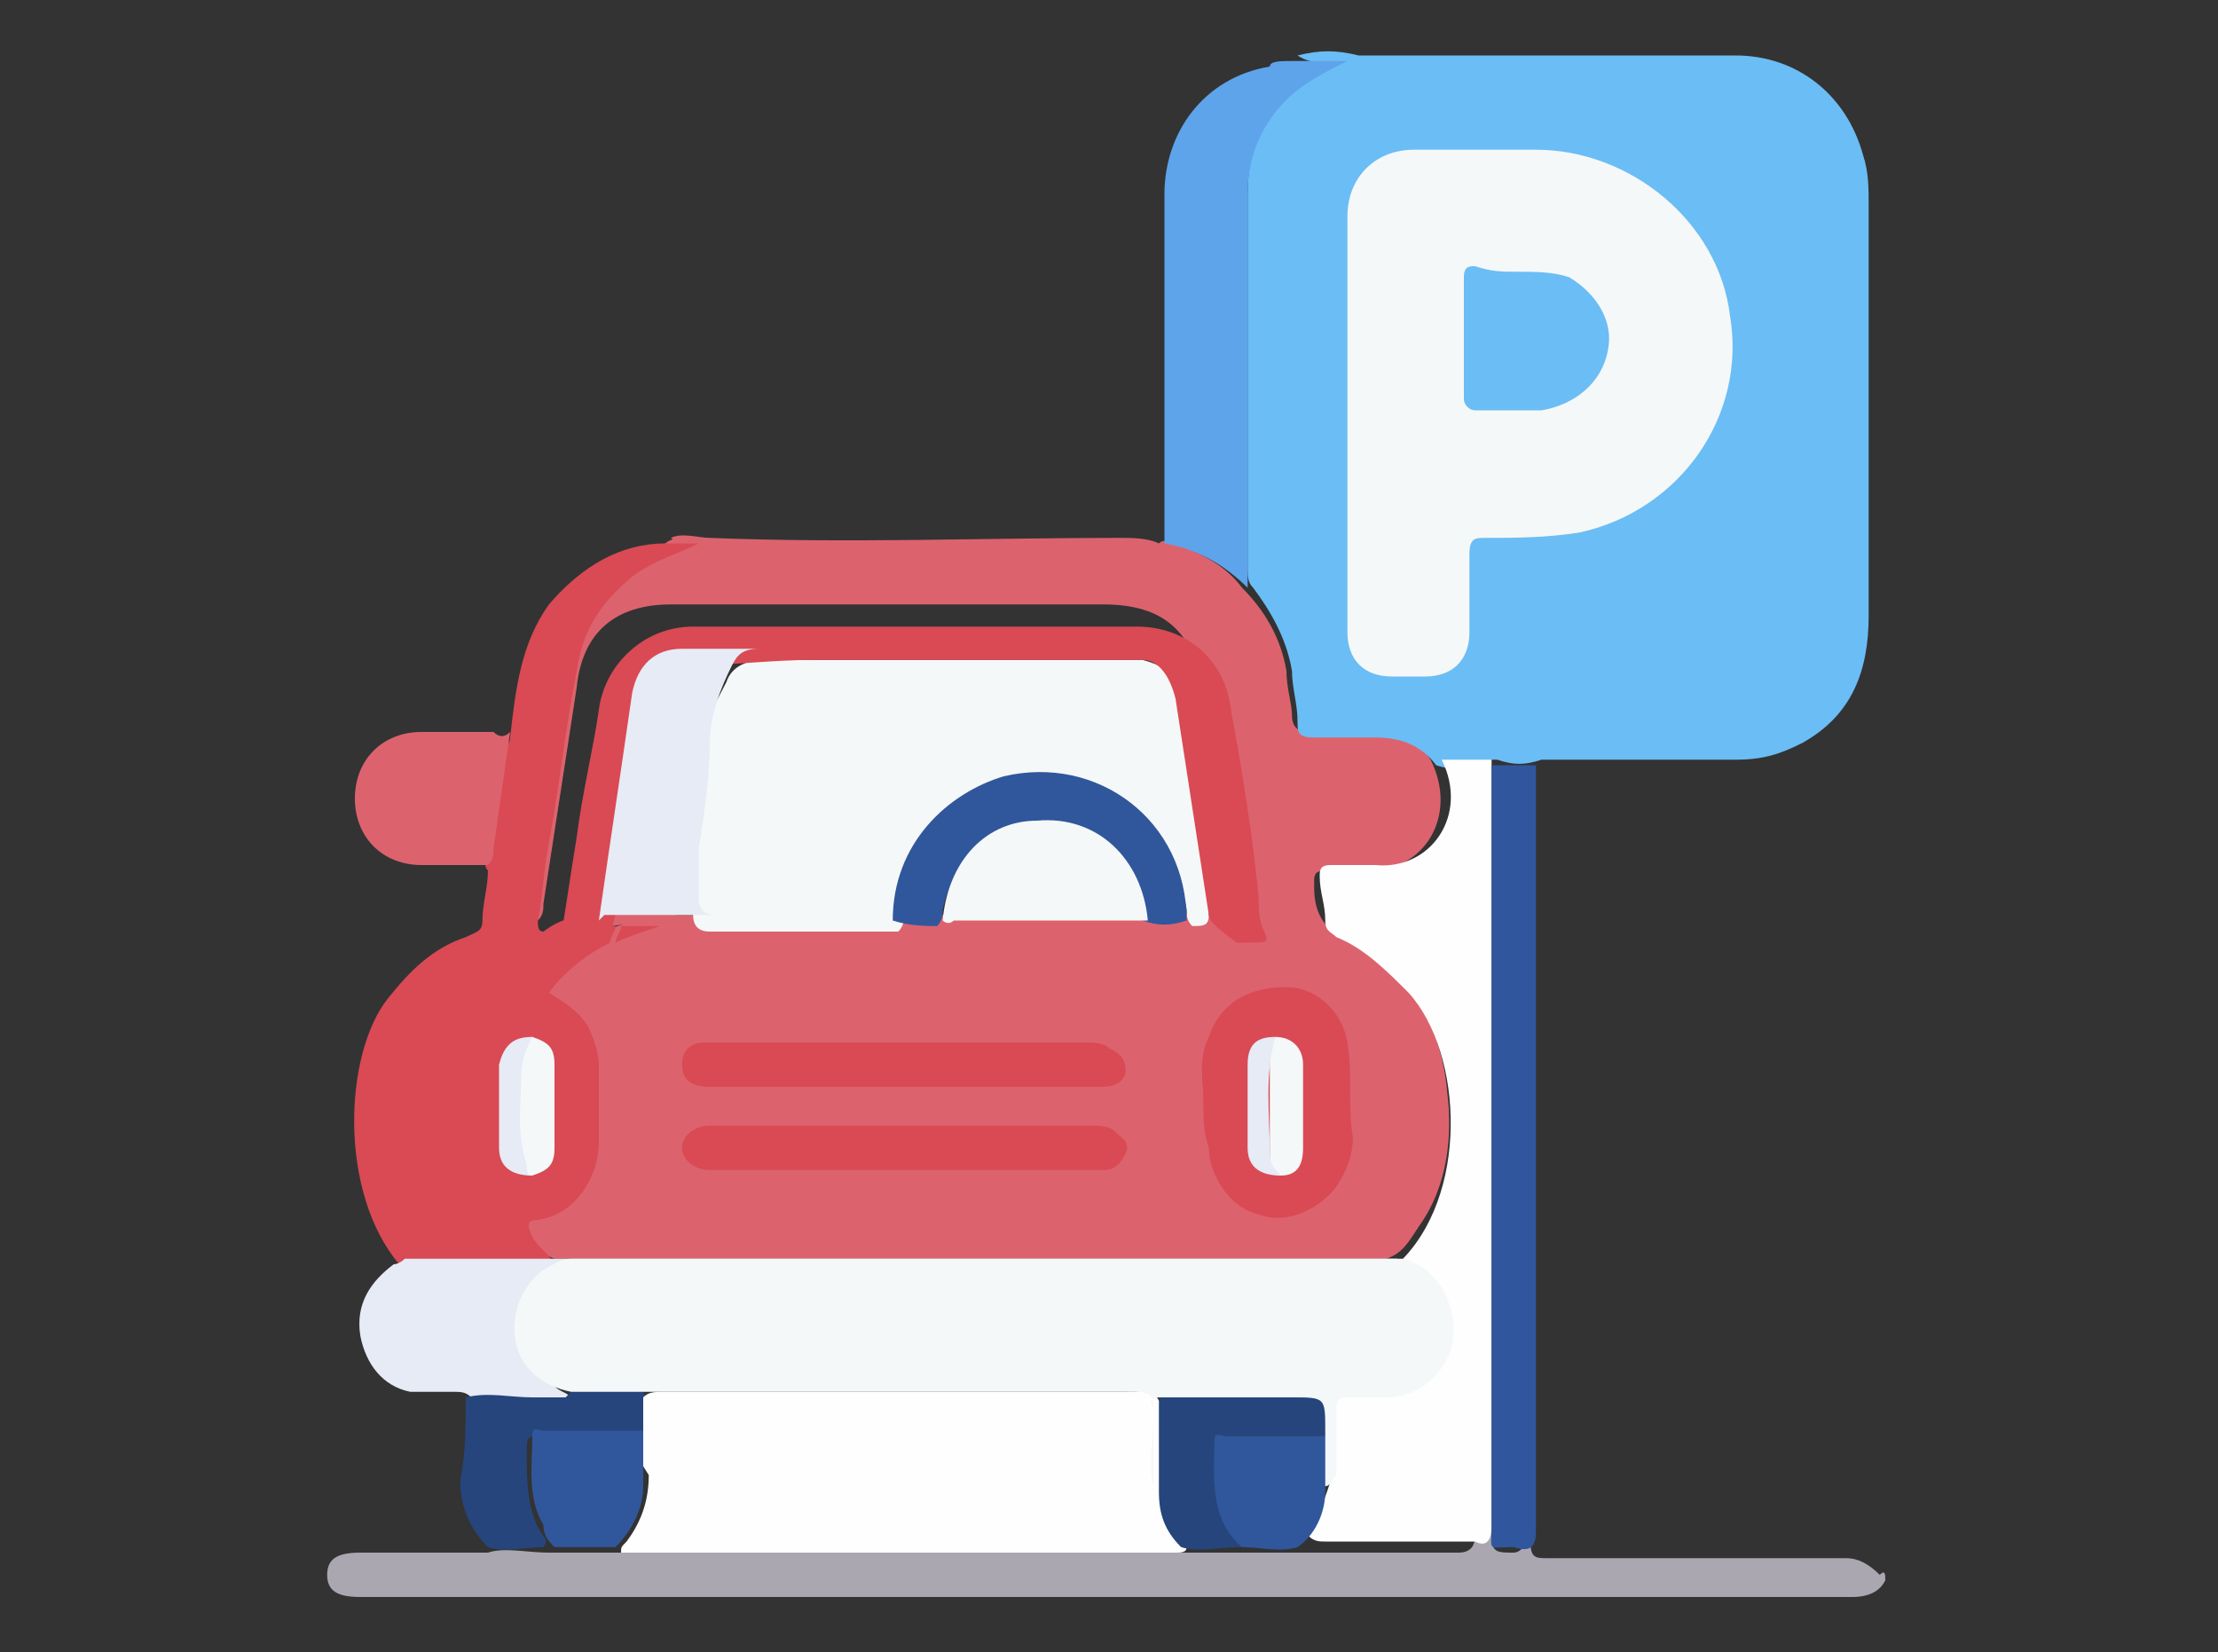 <?xml version="1.0" encoding="utf-8"?>
<!-- Generator: Adobe Illustrator 26.2.1, SVG Export Plug-In . SVG Version: 6.00 Build 0)  -->
<svg version="1.1" id="Layer_1" xmlns="http://www.w3.org/2000/svg" xmlns:xlink="http://www.w3.org/1999/xlink" x="0px" y="0px"
	 viewBox="0 0 40 29.8" style="enable-background:new 0 0 40 29.8;" xml:space="preserve">
<rect x="0" y="0" width="40" height="29.8" fill="#333333" stroke="none"/>
<style type="text/css">
	.st0{fill:#ABA7B1;}
	.st1{fill:#DC636E;}
	.st2{fill:#6BBDF5;}
	.st3{fill:#D94A54;}
	.st4{fill:#5EA4EB;}
	.st5{fill:#E6EBF5;}
	.st6{fill:#26457D;}
	.st7{fill:#FEFEFE;}
	.st8{fill:#30579D;}
	.st9{fill:#30579C;}
	.st10{fill:#F5F8F8;}
</style>
<g>
	<path class="st0" d="M34,28.5c-0.1,0.2-0.3,0.3-0.6,0.3c-1.9,0-3.8,0-5.8,0c-7,0-14,0-21.1,0c-0.4,0-0.6-0.1-0.6-0.4
		c0-0.3,0.2-0.4,0.6-0.4c0.7,0,1.3,0,2,0c0.1,0,0.2,0,0.3,0c0.3-0.1,0.7,0,1.1,0c0.4,0,0.8,0,1.1,0c3.3,0,6.7,0,10,0
		c0,0,0.1,0,0.1,0c0.4,0,0.7,0,1.1,0c0.4,0,0.8,0,1.2,0c1,0,1.9,0,2.9,0c0.2,0,0.3-0.1,0.3-0.3c0-0.1,0-0.2,0-0.3
		c0-4.3,0-8.6,0-12.9c0-0.2,0-0.3,0.1-0.5c0,0,0.1,0,0.1,0c0.1,0.2,0.1,0.3,0.1,0.5c0,4.3,0,8.6,0,12.9c0,0.1,0,0.2,0,0.3
		c0,0.3,0.1,0.3,0.4,0.3c0.1,0,0.2-0.1,0.2-0.2c0-0.1,0-0.2,0-0.3c0-4.3,0-8.6,0-13c0-0.2,0-0.3,0-0.5c0,0,0.1,0,0.1,0
		c0,4.6,0,9.2,0,13.8c0,0.3,0.1,0.3,0.3,0.3c1.8,0,3.6,0,5.4,0c0.2,0,0.4,0.1,0.6,0.3C34,28.3,34,28.4,34,28.5z"/>
	<path class="st1" d="M12.1,9.7c0.2-0.1,0.5,0,0.7,0c2.5,0.1,4.9,0,7.4,0c0.2,0,0.5,0,0.7,0.1c0.1-0.1,0.2,0,0.3,0
		c0.5,0.2,0.9,0.4,1.2,0.8c0.4,0.4,0.7,0.9,0.8,1.5c0,0.3,0.1,0.6,0.1,0.8c0,0.2,0.1,0.3,0.3,0.3c0.4,0,0.8,0,1.2,0
		c0.4,0,0.8,0.2,1,0.5c0.5,1-0.1,2-1.1,2c-0.3,0-0.5,0-0.8,0c-0.2,0-0.2,0.1-0.2,0.2c0,0,0,0,0,0.1c0,0.5,0.2,0.8,0.7,1
		c1,0.5,1.6,1.5,1.7,2.7c0.1,0.8,0,1.7-0.5,2.4c-0.2,0.3-0.3,0.5-0.6,0.6c-0.1,0-0.2,0-0.3,0c-4.8,0-9.5,0-14.3,0
		c-0.1,0-0.2,0-0.4,0c-0.3-0.1-0.4-0.4-0.6-0.6c-0.1-0.1,0-0.2,0.1-0.2c0.1,0,0.2-0.1,0.2-0.1c0.5-0.2,0.9-0.6,0.9-1.2
		c0-0.5,0-1,0-1.5c0-0.5-0.2-0.9-0.6-1.1c-0.3-0.2-0.3-0.2-0.1-0.5c0.3-0.3,0.6-0.5,1-0.7c0.2-0.1,0.5-0.2,0.7-0.2
		c-0.2,0-0.4,0.1-0.6,0.1c-0.1,0-0.3,0-0.4-0.1c0,0,0-0.1,0-0.1c0.5-0.1,1.1-0.1,1.6,0c0.1,0,0.2,0,0.2,0c1.1,0,2.3,0,3.4,0
		c0,0,0.1,0,0.1,0c0.3,0,0.6,0,0.9,0c1.2,0,2.4,0,3.6,0c0.3,0,0.5,0,0.8,0c0.2,0.1,0.2-0.1,0.4-0.1c0.1,0,0.1,0.1,0.2,0.1
		c0.4,0.1,0.5,0,0.5-0.4c-0.2-1.2-0.4-2.5-0.6-3.7c-0.2-1-0.7-1.5-1.8-1.5c-2.6,0-5.2,0-7.8,0c-1,0-1.6,0.5-1.7,1.5
		c-0.2,1.3-0.4,2.6-0.6,3.9c0,0.1,0,0.2-0.1,0.3c-0.2,0-0.3,0-0.2-0.2c0.1-0.4,0.1-0.9,0.2-1.3c0.2-1,0.3-2.1,0.5-3.1
		c0.2-1.1,0.8-1.8,1.8-2.2c0.1-0.1,0.3-0.1,0.4-0.1C12.5,9.7,12.3,9.9,12.1,9.7z"/>
	<path class="st2" d="M25.9,13.8c-0.3-0.4-0.7-0.5-1.1-0.5c-0.4,0-0.8,0-1.1,0c-0.3,0-0.3-0.1-0.3-0.3c0-0.3-0.1-0.6-0.1-0.9
		c-0.1-0.6-0.4-1.1-0.7-1.5c-0.1-0.1-0.1-0.2-0.1-0.4c0-2.2,0-4.4,0-6.7c0-1,0.4-1.8,1.4-2.3c0.1-0.1,0.2-0.1,0.3-0.1
		c-0.2,0-0.5,0.1-0.8-0.1c0.4-0.1,0.7-0.1,1.1,0c0.4,0,0.9,0,1.3,0c1.8,0,3.7,0,5.5,0c1.1,0,2,0.7,2.3,1.8c0.1,0.3,0.1,0.6,0.1,0.9
		c0,2.5,0,4.9,0,7.4c0,1-0.3,1.8-1.2,2.3c-0.4,0.2-0.7,0.3-1.2,0.3c-1.2,0-2.3,0-3.5,0c0,0,0,0,0,0l0,0c-0.3,0.1-0.5,0.1-0.8,0
		c0,0,0,0-0.1,0C26.5,13.9,26.2,13.9,25.9,13.8z"/>
	<path class="st3" d="M10.7,16.7c0.1,0,0.3,0,0.4,0c0,0.1-0.1,0.2-0.1,0.3c-0.4,0.2-0.8,0.5-1.1,0.9c0.3,0.2,0.5,0.3,0.7,0.6
		c0.1,0.2,0.2,0.5,0.2,0.7c0,0.5,0,1,0,1.4c0,0.6-0.4,1.3-1.1,1.4c-0.2,0-0.2,0.1-0.1,0.3c0.1,0.2,0.3,0.3,0.4,0.5
		c-0.1,0.1-0.2,0.1-0.3,0.1c-0.7,0-1.5,0-2.2,0c-0.1,0-0.2,0-0.3-0.1C6.1,21.5,6.2,19,7,18c0.4-0.5,0.8-0.9,1.4-1.1
		c0.2-0.1,0.3-0.1,0.3-0.3c0-0.3,0.1-0.6,0.1-0.9c-0.1-0.1,0-0.2,0-0.3c0.1-0.6,0.2-1.2,0.3-1.8c0-0.1,0.1-0.2,0.1-0.3
		c0.1-0.9,0.2-1.7,0.7-2.4c0.6-0.7,1.3-1.1,2.1-1.1c0.2,0,0.4,0,0.6,0c-0.4,0.2-0.8,0.3-1.2,0.6c-0.6,0.5-0.9,1-1,1.7
		c-0.2,1-0.3,2-0.5,3.1c-0.1,0.5-0.1,0.9-0.2,1.4c0,0.1,0,0.2,0.1,0.2C10.2,16.5,10.5,16.5,10.7,16.7z"/>
	<path class="st4" d="M23.3,1.1c0.3,0,0.7,0,1,0c-0.4,0.2-0.8,0.4-1.1,0.7c-0.5,0.5-0.7,1.1-0.7,1.7c0,2.4,0,4.7,0,7.1
		c-0.4-0.4-0.9-0.7-1.5-0.8c0-2.1,0-4.2,0-6.3c0-1.1,0.7-2.1,1.9-2.3C22.9,1.1,23.1,1.1,23.3,1.1z"/>
	<path class="st5" d="M7.3,22.7c0.9,0,1.9,0,2.8,0c0.1,0,0.3,0,0.4,0c4.7,0,9.3,0,14,0c0.2,0,0.5,0,0.7,0c0,0,0,0.1,0,0.1
		c-0.2,0.1-0.3,0-0.5,0c-4.8,0-9.5,0-14.3,0c-0.7,0-1.2,0.6-1.1,1.3c0.1,0.4,0.3,0.7,0.7,0.9c0.1,0.1,0.2,0.1,0.3,0.2
		c0,0.1-0.1,0.1-0.2,0.1c-0.5,0-1,0-1.5,0c0,0-0.1,0-0.1-0.1c-0.1-0.1-0.2-0.1-0.3-0.1c-0.3,0-0.5,0-0.8,0c-0.5-0.1-0.8-0.5-0.9-1
		c-0.1-0.6,0.2-1,0.6-1.3C7.1,22.8,7.2,22.8,7.3,22.7z"/>
	<path class="st1" d="M9.2,13.2c-0.1,0.7-0.2,1.4-0.3,2.1c0,0.1,0,0.2-0.1,0.3c-0.4,0-0.8,0-1.2,0c-0.7,0-1.2-0.5-1.2-1.2
		c0-0.7,0.5-1.2,1.2-1.2c0.4,0,0.9,0,1.3,0C9,13.3,9.1,13.3,9.2,13.2z"/>
	<path class="st6" d="M8.4,25.2c0.4-0.1,0.8,0,1.2,0c0.2,0,0.4,0,0.6,0c0,0,0.1-0.1,0.1-0.1c0.4,0,0.8-0.1,1.3,0
		c0.1,0.2,0.1,0.4,0,0.7c-0.1,0.1-0.2,0.1-0.4,0.1c-0.5,0-0.9,0-1.4,0c-0.3,0-0.3,0-0.3,0.3c0,0.5,0,1.1,0.3,1.5c0,0,0.1,0.1,0,0.2
		c-0.3,0-0.7,0.1-1,0c-0.3-0.3-0.5-0.7-0.5-1.2C8.4,26.2,8.4,25.7,8.4,25.2z"/>
	<path class="st7" d="M11.6,25.8c0-0.2,0-0.4,0-0.6c0.1-0.1,0.2-0.1,0.4-0.1c2.8,0,5.7,0,8.5,0c0.4,0,0.4,0.1,0.5,0.5
		c0,0.4,0,0.8,0,1.2c0,0.3,0.1,0.6,0.3,0.9c0,0.1,0.1,0.1,0.1,0.2c0,0.1-0.1,0.1-0.2,0.1c-3.3,0-6.7,0-10,0c0-0.1,0-0.1,0.1-0.2
		c0.3-0.4,0.4-0.8,0.4-1.2C11.5,26.3,11.4,26.1,11.6,25.8z"/>
	<path class="st7" d="M25.2,22.8C25.2,22.7,25.2,22.7,25.2,22.8c1.3-1.2,1.2-3.8,0.2-4.9c-0.4-0.4-0.8-0.8-1.3-1
		c-0.1-0.1-0.2-0.1-0.2-0.3c0-0.3-0.1-0.5-0.1-0.8c0-0.1,0-0.2,0.2-0.2c0.3,0,0.5,0,0.8,0c1,0.1,1.7-0.9,1.2-1.9c0.3,0,0.6,0,0.9,0
		c0,4.6,0,9.2,0,13.8c0,0.3-0.1,0.4-0.3,0.3c-0.9,0-1.8,0-2.7,0c-0.1,0-0.2,0-0.3-0.1c0-0.1,0-0.1,0-0.1c0.2-0.3,0.3-0.6,0.4-0.9
		c0.1-0.4,0-0.8,0-1.3c0-0.4,0-0.4,0.4-0.4c0.2,0,0.3,0,0.5,0c0.5,0,1-0.4,1.2-0.9c0.1-0.5-0.1-1-0.6-1.3
		C25.3,22.9,25.2,22.9,25.2,22.8z"/>
	<path class="st8" d="M26.9,13.8c0.3,0,0.5,0,0.8,0c0,4.6,0,9.2,0,13.8c0,0.3-0.1,0.4-0.4,0.3c-0.5,0-0.4,0.1-0.4-0.4
		c0-0.1,0-0.1,0-0.2C26.9,22.8,26.9,18.3,26.9,13.8z"/>
	<path class="st6" d="M21.3,27.9c-0.3-0.3-0.4-0.6-0.4-1c0-0.5,0-1,0-1.6c0-0.1,0.1-0.2,0.2-0.2c0.1,0,0.2,0,0.2,0
		c0.8,0,1.5,0,2.3,0c0.4,0,0.4,0,0.4,0.5c0,0.1,0,0.2,0,0.2c-0.1,0.2-0.2,0.1-0.3,0.1c-0.5,0-0.9,0-1.4,0c-0.3,0-0.3,0-0.3,0.3
		c0,0.2,0,0.5,0,0.7c0,0.3,0.1,0.5,0.3,0.7c0.1,0.1,0.2,0.2,0.1,0.3C22,27.9,21.6,28,21.3,27.9z"/>
	<path class="st9" d="M11.6,25.8c0,0.3,0,0.7,0,1c0,0.4-0.2,0.8-0.5,1.1c-0.4,0-0.8,0-1.1,0c-0.1-0.1-0.2-0.2-0.2-0.4
		c-0.3-0.5-0.2-1.1-0.2-1.6c0-0.2,0.1-0.1,0.2-0.1C10.3,25.8,10.9,25.8,11.6,25.8z"/>
	<path class="st9" d="M22.4,27.9c-0.6-0.5-0.5-1.3-0.5-1.9c0-0.2,0.1-0.1,0.2-0.1c0.6,0,1.2,0,1.8,0c0.1,0.3,0,0.7,0,1
		c0,0.4-0.2,0.8-0.5,1C23.1,28,22.7,27.9,22.4,27.9z"/>
	<path class="st10" d="M21.8,16.5c0,0.2-0.1,0.2-0.3,0.2c-0.1-0.1-0.1-0.2-0.1-0.3c-0.2-1.2-1-2-2.1-2.2c-1.5-0.3-2.9,0.7-3,2.3
		c0,0.1,0,0.2-0.1,0.3c0,0,0,0,0,0c0,0-0.1,0-0.1,0c-1.1,0-2.2,0-3.3,0c-0.2,0-0.3-0.1-0.3-0.3c0-0.3,0-0.5,0-0.8
		c0.1-0.8,0.1-1.6,0.2-2.3c0-0.4,0.2-0.7,0.4-1.1c0.1-0.3,0.4-0.4,0.7-0.4c2.3,0,4.5,0,6.8,0c0.4,0.1,0.7,0.3,0.8,0.8
		c0.2,1.1,0.3,2.1,0.5,3.2c0,0.2,0.1,0.3,0.1,0.5C21.8,16.3,21.8,16.4,21.8,16.5z"/>
	<path class="st3" d="M21.8,16.5c-0.2-1.3-0.4-2.6-0.6-3.9c-0.1-0.4-0.3-0.7-0.6-0.7c-0.1,0-0.2,0-0.3,0c-1.9,0-3.7,0-5.6,0
		c-0.8,0-1.5,0.1-2.3,0.1c-0.5,0-0.8,0.2-0.8,0.8c-0.2,1.2-0.4,2.3-0.5,3.5c0,0.2,0,0.4-0.2,0.6c0,0,0,0,0,0.1c-0.3,0-0.5,0-0.8,0
		c0.1-0.6,0.2-1.3,0.3-1.9c0.1-0.8,0.3-1.6,0.4-2.3c0.1-0.8,0.8-1.5,1.7-1.5c2.7,0,5.4,0,8,0c0.9,0,1.6,0.6,1.7,1.5
		c0.2,1.1,0.4,2.3,0.5,3.4c0,0.2,0,0.4,0.1,0.6c0.1,0.2,0,0.2-0.2,0.2c-0.1,0-0.2,0-0.3,0C21.9,16.7,21.8,16.6,21.8,16.5z"/>
	<path class="st5" d="M10.8,16.6c0.2-1.4,0.4-2.7,0.6-4.1c0.1-0.5,0.4-0.8,0.9-0.8c2.7,0,5.3,0,8,0c0.1,0,0.2,0,0.3,0
		c-2.3,0-4.6,0-6.9,0c-0.3,0-0.4,0.1-0.5,0.3c-0.2,0.4-0.4,0.9-0.4,1.4c0,0.6-0.1,1.3-0.2,1.9c0,0.3,0,0.6,0,0.9
		c0,0.2,0.1,0.3,0.3,0.3c1.1,0,2.2,0,3.3,0c0,0.1-0.1,0-0.2,0c-1.7,0-3.4,0-5.1,0C10.8,16.6,10.8,16.6,10.8,16.6z"/>
	<path class="st3" d="M21.7,19.8c0-0.3-0.1-0.7,0.1-1.1c0.2-0.6,0.7-0.9,1.4-0.9c0.5,0,1,0.4,1.1,1c0.1,0.6,0,1.2,0.1,1.7
		c0,0.3-0.1,0.6-0.3,0.9c-0.3,0.4-0.9,0.7-1.4,0.5c-0.5-0.1-0.9-0.7-0.9-1.2C21.7,20.4,21.7,20.2,21.7,19.8z"/>
	<path class="st3" d="M16.3,21.1c-1.2,0-2.3,0-3.5,0c-0.3,0-0.5-0.2-0.5-0.4c0-0.2,0.2-0.4,0.5-0.4c0.4,0,0.9,0,1.3,0
		c1.9,0,3.7,0,5.6,0c0.1,0,0.3,0,0.4,0.1c0.1,0.1,0.3,0.2,0.2,0.4c-0.1,0.2-0.2,0.3-0.4,0.3C18.6,21.1,17.5,21.1,16.3,21.1z"/>
	<path class="st3" d="M16.3,19.6c-1.2,0-2.3,0-3.5,0c-0.3,0-0.5-0.1-0.5-0.4c0-0.3,0.2-0.4,0.4-0.4c0.1,0,0.2,0,0.3,0
		c2.2,0,4.4,0,6.6,0c0.1,0,0.3,0,0.4,0.1c0.2,0.1,0.3,0.2,0.3,0.4c0,0.2-0.2,0.3-0.4,0.3C18.6,19.6,17.5,19.6,16.3,19.6z"/>
	<path class="st9" d="M16.1,16.6c0-1.4,1-2.3,2-2.6c1.7-0.4,3.3,0.8,3.3,2.6c-0.3,0.1-0.5,0.1-0.8,0c-0.1-0.1-0.1-0.2-0.1-0.3
		c-0.1-0.8-0.9-1.5-1.8-1.4c-0.8,0-1.5,0.6-1.7,1.5c0,0.1,0,0.2-0.1,0.3C16.7,16.7,16.4,16.7,16.1,16.6z"/>
	<path class="st10" d="M17,16.6c0.1-1.1,0.8-1.8,1.7-1.8c1.1-0.1,1.9,0.7,2,1.8c-0.1,0-0.1,0-0.2,0c-1.1,0-2.2,0-3.3,0
		C17.1,16.7,17,16.6,17,16.6z"/>
	<path class="st3" d="M11.1,17c0-0.1,0.1-0.2,0.1-0.3c0.2,0,0.4,0,0.7,0C11.6,16.8,11.3,16.9,11.1,17z"/>
	<path class="st10" d="M24.3,7.6c0-1.2,0-2.5,0-3.7c0-0.7,0.5-1.2,1.2-1.2c0.7,0,1.5,0,2.2,0c1.7,0,3.3,1.3,3.5,3
		c0.3,1.8-0.9,3.5-2.7,3.9c-0.6,0.1-1.2,0.1-1.7,0.1c-0.2,0-0.3,0-0.3,0.3c0,0.5,0,1,0,1.4c0,0.5-0.3,0.8-0.8,0.8
		c-0.2,0-0.4,0-0.6,0c-0.5,0-0.8-0.3-0.8-0.8C24.3,10.1,24.3,8.8,24.3,7.6z"/>
	<path class="st10" d="M9.6,18.7c0.3,0.1,0.4,0.2,0.4,0.5c0,0.5,0,1,0,1.5c0,0.3-0.1,0.4-0.4,0.5c-0.2,0-0.2-0.1-0.2-0.2
		c-0.1-0.6-0.1-1.3,0-1.9C9.4,18.8,9.5,18.7,9.6,18.7z"/>
	<path class="st5" d="M9.6,18.7c-0.1,0.2-0.2,0.4-0.2,0.7c0,0.5-0.1,1,0.1,1.6c0,0.1,0,0.2,0.1,0.2c-0.3,0-0.6-0.1-0.6-0.5
		c0-0.5,0-1,0-1.5C9.1,18.8,9.3,18.7,9.6,18.7z"/>
	<path class="st10" d="M23.9,26.8c0-0.3,0-0.7,0-1c0-0.6,0-0.6-0.6-0.6c-0.8,0-1.5,0-2.3,0c-0.2,0-0.3,0-0.2,0.2c0,0.5,0,1,0,1.4
		c-0.1-0.4,0-0.8,0-1.2c0-0.5,0-0.5-0.5-0.5c-2.9,0-5.8,0-8.7,0c-0.4,0-0.9,0-1.3,0c-0.5-0.1-0.9-0.4-1-0.9c-0.1-0.5,0.1-1,0.5-1.3
		c0.2-0.1,0.3-0.2,0.5-0.2c4.9,0,9.9,0,14.8,0c0.1,0,0.1,0,0.2,0c0.8,0.2,1.1,1.2,0.8,1.8c-0.2,0.4-0.6,0.7-1.1,0.7
		c-0.2,0-0.5,0-0.7,0c-0.2,0-0.2,0.1-0.2,0.2c0,0.4,0,0.8,0,1.2C24,26.7,24,26.8,23.9,26.8z"/>
	<path class="st10" d="M23,18.7c0.3,0,0.5,0.2,0.5,0.5c0,0.5,0,1,0,1.5c0,0.3-0.1,0.5-0.4,0.5c-0.2,0-0.2-0.2-0.2-0.4
		c0-0.6,0-1.1,0-1.7C22.8,18.9,22.9,18.8,23,18.7z"/>
	<path class="st5" d="M23,18.7c-0.2,0.7-0.1,1.4-0.1,2.1c0,0.2,0.1,0.3,0.2,0.4c-0.3,0-0.6-0.1-0.6-0.5c0-0.5,0-1,0-1.5
		C22.5,18.8,22.7,18.7,23,18.7z"/>
	<path class="st2" d="M27.3,4.9c0.4,0,0.7,0,1,0.1c0.5,0.3,0.8,0.8,0.7,1.3c-0.1,0.6-0.6,1-1.2,1.1c-0.4,0-0.8,0-1.2,0
		c-0.1,0-0.2-0.1-0.2-0.2c0-0.7,0-1.4,0-2.2c0-0.2,0.1-0.2,0.2-0.2C26.9,4.9,27.1,4.9,27.3,4.9z"/>
</g>
</svg>
